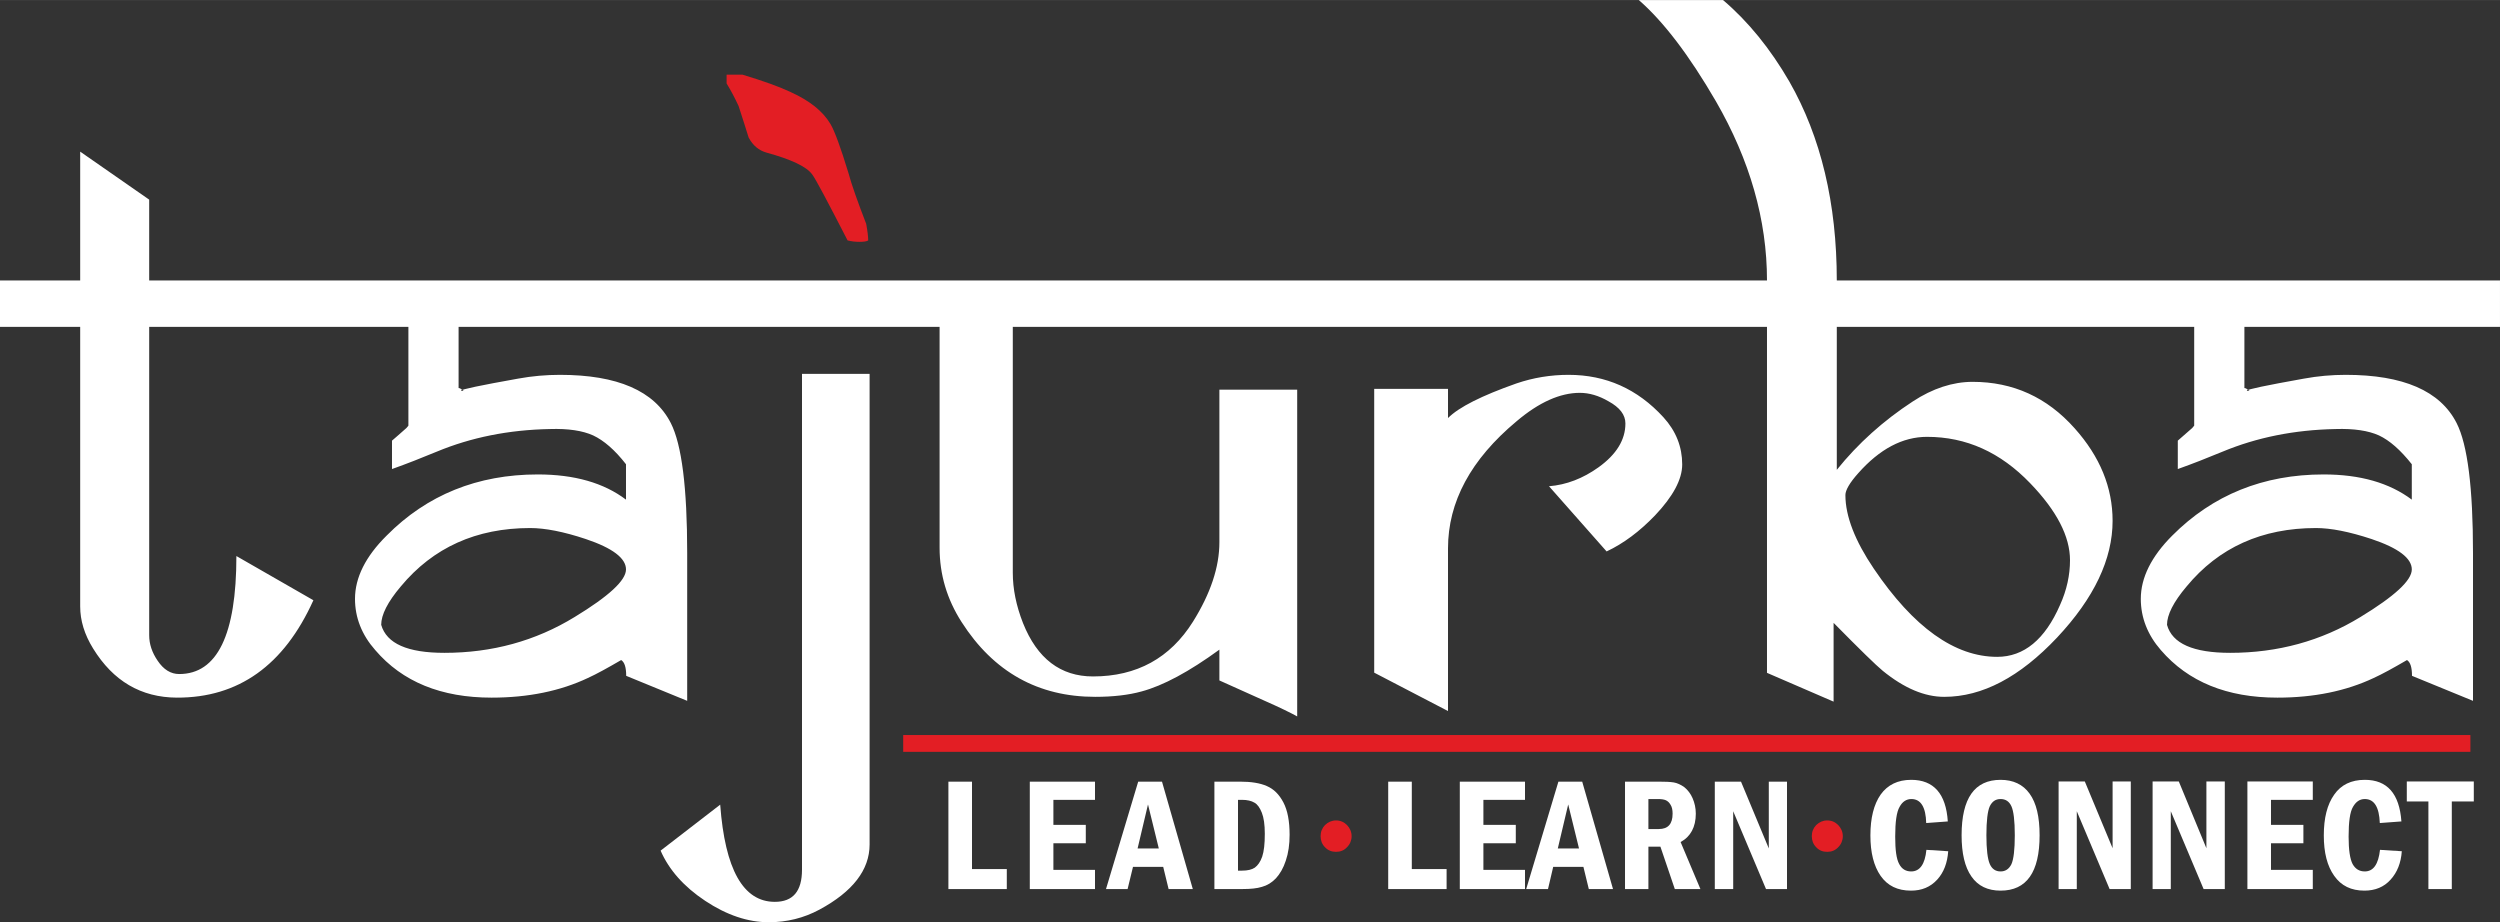 <!-- <?xml version="1.0" encoding="UTF-8"?>
<!DOCTYPE svg static "-//W3C//DTD SVG 1.1//EN" "http://www.w3.org/Graphics/SVG/1.1/DTD/svg11.dtd"> -->
<!-- Creator: CorelDRAW X8 -->
<svg xmlns="http://www.w3.org/2000/svg" xml:space="preserve" width="125mm" height="46.114mm" version="1.1" style="shape-rendering:geometricPrecision; text-rendering:geometricPrecision; image-rendering:optimizeQuality; fill-rule:evenodd; clip-rule:evenodd"
viewBox="0 0 12500 4611"
 xmlns:xlink="http://www.w3.org/1999/xlink">
 <rect x="0" y="0" width="12500" height="4611" fill="#333333" stroke="none"/>
 <defs>
  <style type="text/css">
   <![CDATA[
    .fil1 {fill:#fff}
    .fil3 {fill:#E31E24}
    .fil2 {fill:#fff;fill-rule:nonzero}
    .fil0 {fill:#E31E24;fill-rule:nonzero}
   ]]>
  </style>
 </defs>
 <g id="Layer_x0020_1">
  <g id="_828503600">
   <path class="fil0" d="M4341 1202c-8,5 -22,7 -44,7 -19,0 -39,-2 -59,-7 -102,-198 -160,-308 -177,-330 -28,-39 -104,-75 -228,-109 -39,-11 -69,-36 -90,-76 -11,-35 -27,-87 -50,-157 -18,-39 -38,-77 -60,-113l0 -44 79 0c106,32 186,61 241,87 95,43 162,96 200,161 20,34 50,115 89,243 16,59 46,144 89,255 7,38 10,66 10,83z"/>
   <path class="fil1" d="M12500 1634l-1278 0 0 306c5,0 11,3 16,8 5,5 9,7 13,7 -10,0 -16,0 -17,-2 0,-6 95,-26 285,-60 71,-13 140,-19 210,-19 287,0 472,80 554,241 55,108 82,324 82,650l0 739c-27,-11 -128,-52 -305,-125 0,-42 -8,-68 -25,-79 -67,39 -123,70 -167,90 -138,65 -298,98 -481,98 -252,0 -446,-79 -583,-238 -66,-76 -100,-162 -100,-256 0,-106 53,-212 157,-316 203,-204 456,-306 757,-306 183,0 329,42 441,126l0 -177c-57,-72 -111,-119 -164,-144 -53,-24 -126,-35 -217,-32 -206,4 -394,42 -565,113 -77,32 -151,61 -224,87l0 -142c16,-14 40,-35 72,-63 5,-6 8,-10 10,-12l0 -494 -330 0 -63 0 -1394 0 0 715c106,-132 233,-246 380,-342 99,-65 200,-98 299,-98 202,0 372,77 510,232 127,142 190,296 190,463 0,191 -92,386 -278,584 -186,197 -373,296 -564,296 -98,0 -200,-43 -307,-130 -33,-27 -115,-107 -246,-240l0 394 -333 -144 0 -1730 -265 0 -50 0 -1850 0 -39 0 -1567 0 0 1229c0,82 17,165 51,252 71,178 188,267 350,267 219,0 386,-92 500,-274 88,-141 132,-273 132,-397l0 -763 389 0 0 1634c-30,-17 -87,-45 -171,-82l-218 -98 0 -154c-151,110 -281,180 -389,209 -65,18 -143,27 -232,27 -285,0 -508,-124 -668,-374 -73,-114 -110,-237 -110,-372l0 -1104 -87 0 -144 0 -896 0 -114 0 -1164 0 0 306c5,0 11,3 16,8 5,5 9,7 13,7 -10,0 -16,0 -17,-2 0,-6 95,-26 285,-60 71,-13 141,-19 210,-19 287,0 472,80 554,241 55,108 82,324 82,650l0 739c-27,-11 -128,-52 -305,-125 0,-42 -8,-68 -25,-79 -67,39 -123,70 -167,90 -138,65 -298,98 -481,98 -252,0 -446,-79 -582,-238 -67,-76 -101,-162 -101,-256 0,-106 53,-212 158,-316 202,-204 455,-306 756,-306 183,0 330,42 441,126l0 -177c-56,-72 -111,-119 -164,-144 -53,-24 -125,-35 -217,-32 -206,4 -394,42 -565,113 -77,32 -151,61 -224,87l0 -142c16,-14 41,-35 72,-63 5,-6 9,-10 10,-12l0 -494 -325 0 -68 0 -903 0 0 1542c0,44 14,86 42,127 30,45 66,67 108,67 190,0 286,-196 286,-590l385 221c-147,326 -375,488 -683,487 -179,-1 -318,-83 -418,-245 -44,-71 -65,-141 -65,-211l0 -1398 -401 0 0 -232 401 0 0 -644 345 240 0 404 903 0 68 0 1740 0 114 0 896 0 144 0 2020 0 39 0 1850 0 50 0 265 0c0,-303 -86,-602 -255,-895 -134,-231 -263,-400 -386,-507l421 0c126,107 237,244 332,408 158,277 237,609 237,994l1394 0 63 0 1859 0 0 232zm-9370 1213c0,-56 -67,-107 -201,-152 -111,-37 -204,-55 -278,-55 -269,0 -485,97 -647,292 -66,78 -98,142 -98,192 27,94 132,140 316,140 238,0 455,-59 651,-179 171,-104 257,-183 257,-238zm1218 1375c0,127 -84,236 -251,326 -78,42 -163,63 -253,63 -105,0 -211,-36 -318,-107 -107,-71 -181,-155 -223,-251l298 -230c24,324 115,486 273,486 91,0 136,-53 136,-161l0 -2479 338 0 0 2353zm4063 -1900c0,75 -46,160 -136,255 -77,80 -157,140 -242,180l-288 -326c87,-7 170,-39 248,-95 89,-64 134,-137 134,-219 0,-43 -28,-80 -85,-111 -48,-28 -96,-42 -143,-42 -98,0 -204,47 -316,142 -229,191 -343,403 -343,636l0 813 -369 -192 0 -1419 369 0 0 146c55,-55 169,-112 342,-173 85,-29 172,-43 261,-43 186,0 344,70 474,212 63,69 94,148 94,236zm1939 479c0,-119 -66,-247 -199,-385 -149,-155 -320,-232 -516,-232 -122,0 -237,61 -344,182 -43,48 -64,85 -64,109 0,106 48,229 142,368 199,294 405,441 617,441 134,0 239,-87 314,-259 34,-75 50,-150 50,-224zm1709 46c0,-56 -67,-107 -201,-152 -112,-37 -204,-55 -278,-55 -270,0 -486,97 -647,292 -66,78 -98,142 -98,192 26,94 132,140 316,140 237,0 455,-59 651,-179 171,-104 257,-183 257,-238z"/>
   <g>
    <path class="fil2" d="M4742 3908l118 0 0 437 174 0 0 100 -292 0 0 -537zm407 0l326 0 0 91 -208 0 0 125 162 0 0 92 -162 0 0 133 208 0 0 96 -326 0 0 -537zm542 0l119 0 154 537 -121 0 -27 -111 -151 0 -27 111 -108 0 161 -537zm103 334l-54 -220 -52 220 106 0zm278 -334l128 0c55,0 100,7 134,22 35,15 62,42 83,82 21,40 31,94 31,162 0,48 -6,91 -19,129 -12,37 -29,66 -49,88 -21,22 -44,36 -70,43 -25,8 -58,11 -96,11l-142 0 0 -537zm118 91l0 354 20 0c28,0 49,-5 64,-15 15,-11 28,-29 37,-55 9,-27 13,-64 13,-114 0,-46 -5,-81 -15,-106 -10,-25 -22,-42 -37,-50 -15,-9 -36,-14 -62,-14l-20 0z"/>
    <path class="fil0" d="M6758 4181c0,21 -8,40 -23,55 -15,16 -33,23 -55,23 -21,0 -40,-7 -55,-23 -15,-15 -22,-34 -22,-55 0,-22 7,-40 22,-56 16,-15 34,-23 55,-23 22,0 40,8 55,23 15,16 23,34 23,56z"/>
    <path class="fil2" d="M6941 3908l118 0 0 437 174 0 0 100 -292 0 0 -537zm358 0l326 0 0 91 -208 0 0 125 162 0 0 92 -162 0 0 133 208 0 0 96 -326 0 0 -537zm493 0l119 0 154 537 -121 0 -27 -111 -151 0 -26 111 -109 0 161 -537zm103 334l-54 -220 -52 220 106 0zm230 -334l168 0c33,0 58,1 76,4 17,3 35,11 53,24 17,14 31,32 41,55 10,23 16,49 16,77 0,67 -26,115 -76,142l99 235 -128 0 -72 -212 -60 0 0 212 -117 0 0 -537zm117 87l0 150 52 0c46,0 69,-25 69,-77 0,-18 -3,-33 -10,-44 -7,-12 -15,-19 -24,-23 -9,-4 -22,-6 -40,-6l-47 0zm332 -87l131 0 139 334 0 -334 91 0 0 537 -105 0 -164 -389 0 389 -92 0 0 -537z"/>
    <path class="fil2" d="M9632 4249l109 7c-4,58 -22,106 -55,142 -34,37 -77,55 -131,55 -67,0 -117,-24 -152,-74 -34,-49 -51,-116 -51,-202 0,-87 17,-155 51,-204 35,-49 86,-74 153,-74 112,0 174,69 183,208l-108 8c-2,-80 -27,-120 -74,-120 -25,0 -45,13 -59,39 -15,25 -22,75 -22,149 0,67 6,112 20,137 13,25 33,37 60,37 43,0 69,-36 76,-108zm566 -73c0,185 -65,277 -195,277 -64,0 -113,-23 -146,-71 -33,-47 -49,-116 -49,-206 0,-185 65,-277 195,-277 63,0 112,23 145,69 34,47 50,116 50,208zm-124 0c0,-73 -6,-121 -17,-145 -11,-24 -29,-36 -54,-36 -25,0 -42,12 -54,36 -11,24 -17,73 -17,145 0,71 6,119 17,144 11,25 29,37 54,37 24,0 42,-12 54,-36 11,-24 17,-72 17,-145zm219 -269l131 0 139 334 0 -334 91 0 0 538 -106 0 -164 -389 0 389 -91 0 0 -538zm470 0l131 0 138 334 0 -334 92 0 0 538 -106 0 -164 -389 0 389 -91 0 0 -538zm474 0l327 0 0 92 -209 0 0 125 162 0 0 92 -162 0 0 133 209 0 0 96 -327 0 0 -538zm663 342l109 7c-4,58 -23,106 -56,142 -33,37 -77,55 -131,55 -66,0 -116,-24 -151,-74 -35,-49 -52,-116 -52,-202 0,-87 17,-155 52,-204 34,-49 85,-74 153,-74 112,0 173,69 183,208l-108 8c-3,-80 -28,-120 -75,-120 -25,0 -44,13 -59,39 -15,25 -22,75 -22,149 0,67 7,112 20,137 14,25 34,37 61,37 43,0 68,-36 76,-108zm134 -342l335 0 0 100 -110 0 0 438 -117 0 0 -438 -108 0 0 -100z"/>
    <path class="fil0" d="M9214 4181c0,21 -8,40 -23,55 -15,16 -33,23 -55,23 -22,0 -40,-7 -55,-23 -15,-15 -22,-34 -22,-55 0,-22 7,-40 22,-56 16,-15 34,-23 55,-23 22,0 40,8 55,23 15,16 23,34 23,56z"/>
   </g>
   <polygon class="fil3" points="4516,3675 12352,3675 12352,3759 4516,3759 "/>
  </g>
 </g>
</svg>
